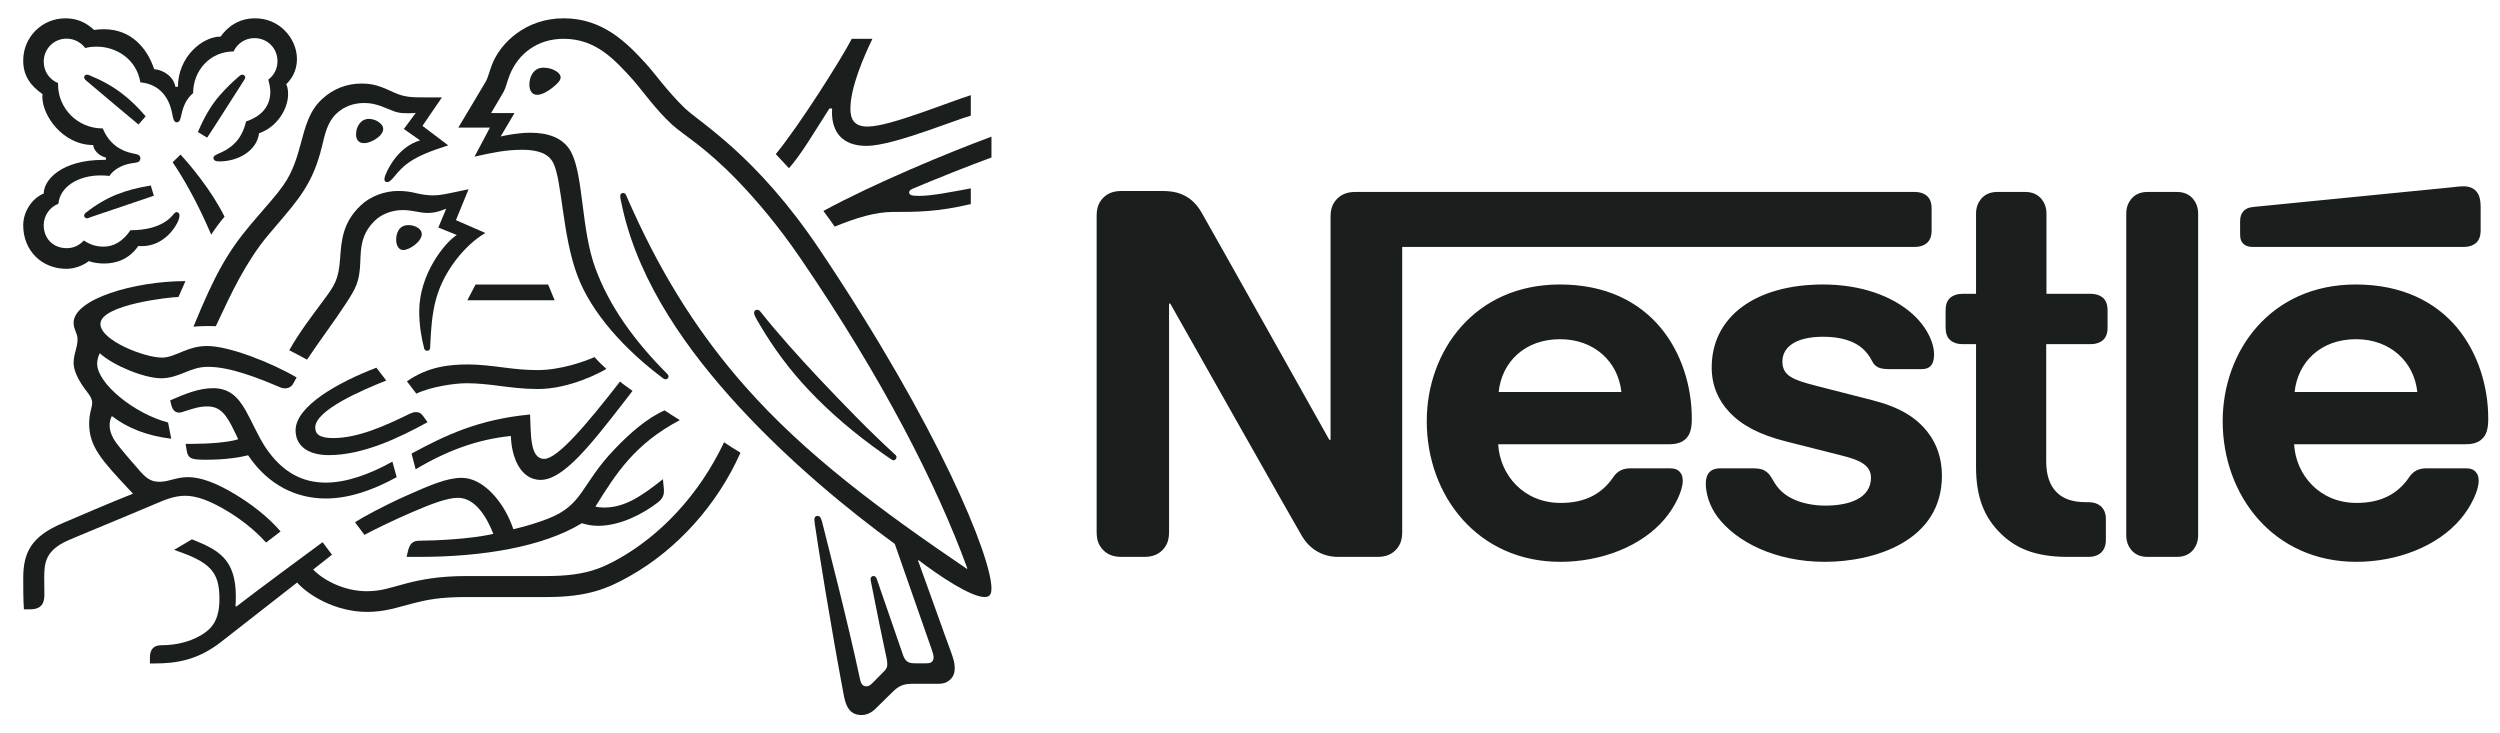 <svg width="150" height="44" viewBox="0 0 150 44" fill="none" xmlns="http://www.w3.org/2000/svg">
<g clip-path="url(#clip0_2322_2032)">
<mask id="mask0_2322_2032" style="mask-type:luminance" maskUnits="userSpaceOnUse" x="-443" y="-29" width="625" height="770">
<path d="M-442.314 740.61H181.833V-28.482H-442.314V740.61Z" fill="white"/>
</mask>
<g mask="url(#mask0_2322_2032)">
<path d="M80.157 12.003C79.95 12.254 79.833 12.533 79.833 13.02V26.39H79.759C79.759 26.39 72.441 13.343 72.087 12.74C71.837 12.312 71.557 12.018 71.189 11.797C70.82 11.591 70.437 11.459 69.701 11.459H67.287C66.726 11.459 66.374 11.649 66.123 11.945C65.917 12.194 65.799 12.475 65.799 12.96V31.913C65.799 32.399 65.917 32.679 66.123 32.929C66.374 33.223 66.726 33.414 67.287 33.414H68.656C69.215 33.414 69.569 33.223 69.819 32.929C70.025 32.679 70.143 32.399 70.143 31.913V18.217H70.217C70.217 18.217 77.815 31.677 78.125 32.178C78.552 32.884 79.273 33.414 80.304 33.414H82.645C83.205 33.414 83.558 33.223 83.809 32.929C84.014 32.679 84.132 32.399 84.132 31.913V14.816H114.895C115.205 14.816 115.439 14.728 115.617 14.581C115.808 14.403 115.897 14.168 115.897 13.815V12.519C115.897 12.165 115.808 11.929 115.617 11.753C115.439 11.606 115.205 11.517 114.895 11.517H81.32C80.761 11.517 80.407 11.709 80.157 12.003ZM93.587 17.069C88.477 17.069 85.605 21.06 85.605 25.272C85.605 29.763 88.683 33.71 93.616 33.71C96.076 33.71 98.49 32.782 99.874 31.147C100.478 30.44 100.965 29.453 100.965 28.85C100.965 28.643 100.92 28.467 100.803 28.334C100.685 28.187 100.508 28.099 100.199 28.099H97.828C97.356 28.099 97.033 28.275 96.797 28.629C96.105 29.645 95.103 30.175 93.631 30.175C91.421 30.175 89.994 28.496 89.891 26.655H100.14C100.596 26.655 100.92 26.552 101.141 26.332C101.391 26.096 101.509 25.757 101.509 25.123C101.509 23.195 100.905 21.192 99.639 19.661C98.343 18.114 96.37 17.069 93.587 17.069ZM109.387 17.069C105.353 17.069 102.702 18.983 102.702 22.046C102.702 23.136 103.1 24.02 103.748 24.711C104.499 25.522 105.574 26.081 107.135 26.479L110.507 27.333C111.434 27.569 112.259 27.848 112.259 28.658C112.259 29.91 110.933 30.337 109.521 30.337C108.828 30.337 108.107 30.204 107.517 29.91C107.105 29.704 106.752 29.409 106.502 29.012C106.28 28.673 106.207 28.422 105.868 28.231C105.662 28.113 105.411 28.099 105.073 28.099H103.247C102.849 28.099 102.658 28.217 102.526 28.378C102.393 28.54 102.348 28.776 102.348 29.012C102.348 29.6 102.555 30.337 103.041 31C104.16 32.501 106.502 33.71 109.49 33.71C112.436 33.71 116.515 32.487 116.515 28.54C116.515 27.525 116.22 26.655 115.675 25.949C114.983 25.05 113.997 24.432 112.318 24.005L108.976 23.15C107.591 22.797 106.943 22.547 106.943 21.692C106.943 20.868 107.68 20.205 109.387 20.205C110.389 20.205 111.302 20.427 111.891 21.045C112.377 21.561 112.289 21.826 112.672 22.032C112.907 22.149 113.172 22.149 113.585 22.149H115.249C115.514 22.149 115.706 22.106 115.852 21.943C115.971 21.81 116.044 21.605 116.044 21.266C116.044 20.5 115.543 19.514 114.66 18.762C113.482 17.746 111.626 17.069 109.387 17.069ZM118.562 17.629H117.737C117.428 17.629 117.193 17.716 117.016 17.864C116.824 18.041 116.736 18.277 116.736 18.63V19.646C116.736 20 116.824 20.235 117.016 20.412C117.193 20.559 117.428 20.648 117.737 20.648H118.562V27.995C118.562 29.88 119.077 31.058 120.034 32.002C120.918 32.87 122.067 33.414 124.069 33.414H125.321C125.631 33.414 125.865 33.327 126.043 33.18C126.234 33.002 126.352 32.766 126.352 32.414V31.132C126.352 30.778 126.234 30.544 126.043 30.366C125.865 30.219 125.631 30.13 125.321 30.13H125.144C124.349 30.13 123.804 29.925 123.436 29.571C122.995 29.159 122.773 28.525 122.773 27.701V20.648H125.454C125.763 20.648 125.999 20.559 126.175 20.412C126.366 20.235 126.455 20 126.455 19.646V18.63C126.455 18.277 126.366 18.041 126.175 17.864C125.999 17.716 125.763 17.629 125.454 17.629H122.788V12.828C122.788 12.445 122.67 12.165 122.494 11.945C122.273 11.68 121.964 11.517 121.508 11.517H119.843C119.386 11.517 119.077 11.68 118.856 11.945C118.68 12.165 118.562 12.445 118.562 12.828V17.629ZM127.575 32.104C127.575 32.487 127.692 32.766 127.869 32.988C128.089 33.253 128.399 33.414 128.855 33.414H130.607C131.064 33.414 131.373 33.253 131.594 32.988C131.771 32.766 131.889 32.487 131.889 32.104V12.829C131.889 12.446 131.771 12.166 131.594 11.945C131.373 11.68 131.064 11.517 130.607 11.517H128.855C128.399 11.517 128.089 11.68 127.869 11.945C127.692 12.166 127.575 12.446 127.575 12.829V32.104ZM89.92 23.519C90.111 21.707 91.496 20.352 93.602 20.352C95.663 20.352 97.091 21.707 97.283 23.519H89.92ZM147.837 14.816C148.146 14.816 148.382 14.728 148.558 14.581C148.75 14.403 148.839 14.168 148.839 13.815V12.445C148.839 11.915 148.735 11.649 148.558 11.459C148.396 11.281 148.131 11.179 147.837 11.179C147.601 11.179 147.366 11.208 146.969 11.252L135.216 12.415C134.878 12.445 134.717 12.548 134.599 12.681C134.466 12.828 134.407 13.02 134.407 13.285V14.05C134.407 14.345 134.466 14.477 134.57 14.595C134.701 14.742 134.893 14.816 135.158 14.816H147.837ZM141.343 17.069C136.233 17.069 133.361 21.06 133.361 25.272C133.361 29.763 136.44 33.71 141.372 33.71C143.832 33.71 146.247 32.782 147.63 31.147C148.235 30.44 148.721 29.453 148.721 28.85C148.721 28.643 148.676 28.467 148.558 28.334C148.441 28.187 148.264 28.099 147.955 28.099H145.584C145.112 28.099 144.789 28.275 144.553 28.629C143.861 29.645 142.859 30.175 141.387 30.175C139.178 30.175 137.749 28.496 137.647 26.655H147.926C148.382 26.655 148.706 26.552 148.926 26.332C149.177 26.096 149.295 25.757 149.295 25.123C149.295 23.195 148.691 21.192 147.425 19.661C146.129 18.114 144.126 17.069 141.343 17.069ZM137.676 23.519C137.868 21.707 139.252 20.352 141.358 20.352C143.42 20.352 144.847 21.707 145.039 23.519H137.676Z" fill="#1A1E1D"/>
<path d="M49.19 14.992C45.378 9.306 42.028 7.39 41.086 6.488C40.051 5.494 39.262 4.367 38.76 3.824C37.644 2.604 36.198 1.098 33.821 1.098C31.526 1.098 30.01 2.594 29.517 3.886C29.375 4.254 29.262 4.705 29.16 4.869C28.934 5.238 27.92 6.969 27.499 7.656H29.395L28.473 9.397C29.549 9.162 30.317 8.987 31.342 8.987C32.254 8.987 32.909 9.203 33.196 9.776C33.729 10.843 33.729 14.069 34.631 16.499C35.471 18.782 37.52 21.016 39.825 22.728C39.856 22.747 39.887 22.758 39.928 22.758C40.041 22.758 40.112 22.676 40.112 22.594C40.112 22.532 40.092 22.492 40.041 22.441C38.114 20.514 36.547 18.383 35.707 16.048C34.876 13.773 35.01 10.576 34.282 9.151C33.8 8.209 32.776 7.964 31.833 7.964C31.076 7.964 30.368 8.117 30.04 8.188L30.87 6.784H29.466C29.764 6.263 30.071 5.781 30.225 5.494C30.358 5.247 30.41 4.941 30.574 4.521C31.106 3.178 32.284 2.328 33.821 2.328C35.747 2.328 36.874 3.567 37.991 4.807C38.503 5.381 39.343 6.58 40.317 7.471C40.983 8.086 42.254 8.772 44.211 10.792C45.337 11.959 46.649 13.476 48.032 15.504C52.981 22.747 56.229 29.131 58.042 34.11L58.012 34.131C52.818 30.606 48.319 27.276 44.693 23.168C42.12 20.248 39.887 16.867 37.94 12.553C37.806 12.266 37.695 12 37.572 11.723C37.52 11.611 37.469 11.579 37.387 11.579C37.285 11.579 37.212 11.652 37.212 11.754C37.212 11.867 37.264 12.113 37.376 12.604C38.411 17.072 41.28 21.078 44.344 24.408C47.397 27.718 50.849 30.566 53.688 32.636L55.901 38.967C55.952 39.121 56.014 39.285 56.014 39.439C56.014 39.551 55.983 39.643 55.912 39.705C55.85 39.766 55.769 39.798 55.584 39.798H54.918C54.631 39.798 54.517 39.756 54.415 39.675C54.313 39.592 54.242 39.469 54.19 39.326C53.996 38.731 52.827 35.401 52.602 34.725C52.561 34.603 52.489 34.561 52.407 34.561C52.305 34.561 52.233 34.644 52.233 34.736C52.233 34.818 52.263 34.91 52.316 35.197C52.612 36.713 52.961 38.414 53.103 39.06C53.166 39.356 53.237 39.634 53.237 39.838C53.237 40.022 53.196 40.125 53.043 40.279L52.356 40.976C52.192 41.14 52.1 41.18 51.967 41.18C51.803 41.18 51.67 41.068 51.608 40.781C50.83 37.143 49.651 32.636 49.344 31.385C49.272 31.109 49.22 30.955 49.057 30.955C48.914 30.955 48.862 31.057 48.862 31.18C48.862 31.272 48.882 31.385 48.893 31.467C49.078 32.758 49.826 37.461 50.634 41.754C50.778 42.492 51.055 42.901 51.691 42.901C51.977 42.901 52.253 42.788 52.51 42.543C52.93 42.123 53.052 42.01 53.555 41.518C53.913 41.17 54.16 41.027 54.774 41.027H56.29C56.649 41.027 56.843 40.935 57.018 40.77C57.182 40.617 57.284 40.402 57.284 40.094C57.284 39.777 57.202 39.521 57.09 39.203C56.7 38.158 55.45 34.623 55.081 33.629L55.112 33.608C56.393 34.582 58.257 35.822 59.078 35.822C59.333 35.822 59.488 35.709 59.488 35.309C59.488 33.425 56.352 25.668 49.19 14.992Z" fill="#1A1E1D"/>
<path d="M14.016 3.087C14.231 2.615 14.703 2.287 15.266 2.287C16.035 2.287 16.649 2.882 16.649 3.671C16.649 4.131 16.434 4.532 16.096 4.777C16.168 5.044 16.219 5.279 16.219 5.504C16.219 6.365 15.707 6.97 14.764 7.288C14.641 7.81 14.416 8.281 14.046 8.63C13.432 9.224 12.807 9.224 12.807 9.47C12.807 9.603 12.9 9.685 13.155 9.685C14.293 9.685 15.409 9.05 15.543 7.994C16.629 7.626 17.285 6.529 17.285 5.659C17.285 5.432 17.264 5.238 17.172 5.055C17.469 4.767 17.818 4.275 17.818 3.548C17.818 2.912 17.54 2.267 17.049 1.796C16.619 1.375 16.014 1.099 15.307 1.099C14.282 1.099 13.617 1.653 13.238 2.195C12.12 2.195 10.676 3.435 10.676 5.208H10.523C10.419 4.593 9.785 4.182 9.252 4.152C8.822 2.861 7.848 1.755 6.249 1.755C6.066 1.755 5.84 1.765 5.645 1.796C5.174 1.365 4.652 1.099 3.924 1.099C2.53 1.099 1.393 2.216 1.393 3.629C1.393 4.511 1.792 5.115 2.551 5.648C2.551 5.648 2.541 5.761 2.541 5.812C2.541 6.939 3.77 8.702 5.594 8.702C5.594 8.988 5.953 9.378 6.353 9.449V9.593H6.198C3.688 9.593 2.623 10.802 2.623 11.611C1.875 11.919 1.393 12.749 1.393 13.517C1.393 15.043 2.51 16.13 3.986 16.13C4.477 16.13 4.979 15.935 5.328 15.668C5.583 15.76 5.911 15.811 6.249 15.811C6.957 15.811 7.746 15.566 8.299 14.756C8.381 14.767 8.452 14.767 8.535 14.767C9.436 14.767 10.215 14.172 10.625 13.393C10.727 13.199 10.768 13.046 10.768 12.932C10.768 12.821 10.717 12.728 10.604 12.728C10.461 12.728 10.44 12.861 10.184 13.097C9.61 13.62 8.729 13.814 7.827 13.814C7.387 14.46 6.844 14.798 6.219 14.798C5.758 14.798 5.4 14.675 5.03 14.429C4.733 14.756 4.365 14.89 4.006 14.89C3.197 14.89 2.623 14.326 2.623 13.506C2.623 12.932 2.991 12.421 3.504 12.226C3.596 11.211 4.682 10.525 6.034 10.525C6.209 10.525 6.383 10.535 6.568 10.556C6.772 10.229 7.264 9.88 7.961 9.787C8.105 9.767 8.216 9.757 8.299 9.716C8.381 9.674 8.422 9.593 8.422 9.5C8.422 9.419 8.391 9.347 8.309 9.296C8.237 9.255 8.114 9.235 7.971 9.204C7.325 9.081 6.557 8.681 6.168 7.707C4.62 7.707 3.483 6.468 3.483 5.074V4.983C2.97 4.777 2.623 4.286 2.623 3.701C2.623 2.933 3.227 2.318 3.995 2.318C4.456 2.318 4.856 2.544 5.113 2.882C5.328 2.82 5.573 2.8 5.809 2.8C6.957 2.8 8.186 3.527 8.422 4.941C9.897 5.074 10.246 6.325 10.338 6.847C10.389 7.114 10.43 7.339 10.604 7.339C10.789 7.339 10.829 7.133 10.891 6.857C11.004 6.335 11.199 5.915 11.588 5.587C11.588 4.244 12.592 3.087 14.016 3.087Z" fill="#1A1E1D"/>
<path d="M16.998 11.119C16.515 11.805 16.168 12.143 15.071 13.434C13.627 15.146 12.868 16.529 11.608 19.602C11.813 19.582 12.111 19.562 12.438 19.562C12.602 19.562 12.735 19.562 12.951 19.571L13.104 19.244C13.812 17.727 14.763 15.678 16.096 14.1L16.557 13.557C17.929 11.949 18.78 10.995 19.313 8.803C19.498 8.025 19.651 7.329 20.174 6.826C20.645 6.375 21.239 6.181 21.844 6.181C22.356 6.181 22.736 6.304 23.289 6.539C23.791 6.754 23.975 6.795 24.508 6.795C24.693 6.795 24.825 6.785 24.948 6.774L24.231 7.738L25.205 8.424C23.985 8.782 23.34 9.961 23.124 10.504C23.083 10.617 23.064 10.689 23.064 10.761C23.064 10.843 23.104 10.925 23.227 10.925C23.36 10.925 23.462 10.822 23.637 10.617C24.231 9.9 24.703 9.407 26.894 8.722L25.348 7.553L26.516 5.843H25.42C24.723 5.843 24.262 5.832 23.657 5.556C22.837 5.177 22.418 5.013 21.69 5.013C20.799 5.013 19.989 5.33 19.324 5.945C18.555 6.651 18.319 7.595 18.043 8.63C17.827 9.428 17.572 10.31 16.998 11.119Z" fill="#1A1E1D"/>
<path d="M19.354 18.096C18.77 18.885 17.97 19.919 17.355 21.016C17.551 21.109 18.197 21.457 18.422 21.579C19.128 20.514 20.113 19.203 20.757 18.209C21.342 17.307 21.578 16.918 21.618 15.708C21.629 15.504 21.629 15.309 21.649 15.115C21.7 14.49 21.865 13.854 22.458 13.271C22.899 12.829 23.534 12.605 24.17 12.605C24.784 12.605 25.142 12.778 25.676 12.778C26.054 12.778 26.331 12.686 26.577 12.595L26.772 12.523L26.301 13.651L27.407 14.1C26.7 14.541 25.153 16.437 25.153 18.68C25.153 19.49 25.276 20.237 25.45 20.903C25.471 20.975 25.512 21.047 25.624 21.047C25.727 21.047 25.799 20.986 25.809 20.873L25.82 20.637C25.85 19.95 25.901 18.865 26.177 17.892C26.639 16.252 27.878 14.715 29.118 13.977L27.356 13.209L28.114 11.355L27.285 11.529C26.783 11.631 26.413 11.723 25.973 11.723C25.686 11.723 25.358 11.682 24.969 11.59C24.672 11.519 24.353 11.457 23.904 11.457C23.094 11.457 22.223 11.764 21.629 12.338C20.542 13.373 20.481 14.49 20.409 15.484C20.317 16.805 20.071 17.133 19.354 18.096Z" fill="#1A1E1D"/>
<path d="M45.645 18.721C45.573 18.63 45.511 18.588 45.43 18.588C45.307 18.588 45.245 18.67 45.245 18.762C45.245 18.906 45.347 19.08 45.604 19.511C46.383 20.832 47.346 22.164 48.535 23.415C49.815 24.777 51.321 26.047 52.93 27.184L53.432 27.533C53.504 27.585 53.555 27.616 53.617 27.616C53.719 27.616 53.791 27.513 53.791 27.431C53.791 27.38 53.77 27.328 53.708 27.276C52.213 25.915 50.604 24.254 49.098 22.657C47.919 21.396 46.71 20.064 45.645 18.721Z" fill="#1A1E1D"/>
<path d="M12.673 14.08C12.827 13.824 13.288 13.199 13.473 13.004C12.684 11.406 11.393 9.88 10.829 9.274L10.358 9.736C10.901 10.524 11.812 12.051 12.673 14.08Z" fill="#1A1E1D"/>
<path d="M5.164 4.828C5.071 4.745 5.051 4.694 5.051 4.633C5.051 4.562 5.102 4.479 5.215 4.479C5.255 4.479 5.296 4.49 5.348 4.51C6.106 4.817 6.752 5.176 7.326 5.617C7.807 5.985 8.279 6.437 8.739 6.979L8.309 7.471C7.777 7.03 6.055 5.586 5.164 4.828Z" fill="#1A1E1D"/>
<path d="M12.428 8.26L11.875 7.922C12.233 7.071 12.674 6.293 13.196 5.709C13.566 5.289 13.914 4.95 14.303 4.613C14.395 4.541 14.446 4.479 14.538 4.479C14.642 4.479 14.713 4.562 14.713 4.643C14.713 4.684 14.693 4.735 14.652 4.797C14.027 5.77 12.807 7.697 12.428 8.26Z" fill="#1A1E1D"/>
<path d="M5.481 13.014C5.347 13.066 5.286 13.097 5.215 13.097C5.102 13.097 5.05 13.004 5.05 12.932C5.05 12.861 5.081 12.82 5.153 12.758C6.413 11.775 7.52 11.386 9.047 11.129L9.23 11.745L5.481 13.014Z" fill="#1A1E1D"/>
<path d="M31.762 5.065C31.762 4.706 31.947 4.06 32.612 4.06C32.838 4.06 33.053 4.111 33.227 4.193C33.473 4.306 33.637 4.47 33.637 4.644C33.637 4.829 33.452 5.013 33.176 5.239C32.889 5.474 32.52 5.69 32.223 5.69C31.865 5.69 31.762 5.351 31.762 5.065Z" fill="#1A1E1D"/>
<path d="M21.363 8.056C21.363 7.615 21.629 7.133 22.141 7.133C22.366 7.133 22.633 7.225 22.828 7.411C22.94 7.513 22.992 7.625 22.992 7.738C22.992 7.985 22.756 8.219 22.479 8.383C22.264 8.506 22.039 8.589 21.845 8.589C21.526 8.589 21.363 8.393 21.363 8.056Z" fill="#1A1E1D"/>
<path d="M23.77 14.377C23.77 14.275 23.78 14.152 23.821 14.029C23.904 13.763 24.077 13.506 24.508 13.506C24.703 13.506 24.917 13.557 25.091 13.681C25.245 13.784 25.307 13.916 25.307 14.05C25.307 14.49 24.569 15.002 24.2 15.002C23.934 15.002 23.77 14.746 23.77 14.377Z" fill="#1A1E1D"/>
<path d="M19.733 27.307C18.351 27.307 17.735 26.652 17.735 25.822C17.735 24.367 20.286 22.943 22.581 22.061L23.176 22.831C21.762 23.393 18.914 24.604 18.914 25.648C18.914 26.017 19.129 26.284 19.989 26.284C21.485 26.284 23.094 25.555 24.579 24.828C24.692 24.777 24.826 24.726 24.949 24.726C25.143 24.726 25.266 24.787 25.409 24.992L25.655 25.33C23.924 26.284 21.762 27.307 19.733 27.307Z" fill="#1A1E1D"/>
<path d="M23.544 27.696C22.192 28.454 20.788 28.957 19.549 28.957C18.165 28.957 16.936 28.362 15.911 26.815C15.481 26.159 15.143 25.34 14.733 24.613C14.241 23.752 13.708 23.291 12.776 23.291C11.926 23.291 11.095 23.639 10.214 24.018L10.255 24.213C10.327 24.53 10.45 24.756 10.747 24.756C10.88 24.756 11.014 24.695 11.086 24.674C11.577 24.52 11.935 24.386 12.438 24.386C13.206 24.386 13.575 24.838 14.097 25.944L14.293 26.354C13.759 26.539 12.509 26.631 11.577 26.631H11.137L11.209 27.071C11.239 27.256 11.311 27.409 11.465 27.481C11.648 27.573 11.915 27.584 12.377 27.584C13.544 27.584 14.395 27.441 14.886 27.317C16.147 29.193 17.878 29.91 19.549 29.91C20.972 29.91 22.418 29.387 23.801 28.629L23.544 27.696Z" fill="#1A1E1D"/>
<path d="M24.938 28.158L24.693 27.214C26.803 26.078 28.729 25.166 31.803 24.869C31.865 26.047 31.782 27.533 32.654 27.533C33.452 27.533 35.194 25.473 37.203 22.891C37.387 23.065 37.684 23.25 37.951 23.454L37.438 24.12C35.481 26.641 33.811 28.793 32.438 28.793C31.157 28.793 30.675 27.286 30.655 26.159C28.699 26.355 26.854 27.01 24.938 28.158Z" fill="#1A1E1D"/>
<path d="M52.049 7.594C51.25 7.594 51.024 7.153 51.024 6.529C51.024 5.238 51.834 3.384 52.346 2.328H51.106C50.461 3.578 47.92 7.584 46.547 9.244L47.336 10.094C48.073 9.274 48.883 7.881 49.764 6.508H49.928C49.928 6.58 49.918 6.661 49.918 6.733C49.918 7.892 50.512 8.752 51.977 8.752C52.879 8.752 54.293 8.301 55.625 7.85C56.731 7.471 57.746 7.082 58.248 6.939V5.71C57.674 5.883 56.506 6.334 55.297 6.754C54.027 7.195 52.776 7.594 52.049 7.594Z" fill="#1A1E1D"/>
<path d="M54.785 11.313C56.014 10.792 58.217 9.91 59.488 9.449V8.199C56.936 9.142 52.459 10.996 49.405 12.657C49.488 12.758 50.021 13.506 50.081 13.599C51.372 13.066 52.531 12.717 53.575 12.717C55.041 12.717 56.239 12.717 58.248 12.245V11.303C57.121 11.509 55.922 11.754 55.144 11.754C54.682 11.754 54.549 11.692 54.549 11.539C54.549 11.447 54.61 11.386 54.785 11.313Z" fill="#1A1E1D"/>
</g>
<path d="M28.534 17.072L28.041 18.015H33.278L32.888 17.072H28.534Z" fill="#1A1E1D"/>
<mask id="mask1_2322_2032" style="mask-type:luminance" maskUnits="userSpaceOnUse" x="-443" y="-29" width="625" height="770">
<path d="M-442.314 740.61H181.833V-28.482H-442.314V740.61Z" fill="white"/>
</mask>
<g mask="url(#mask1_2322_2032)">
<path d="M9.672 22.697C10.225 22.697 10.676 22.512 11.107 22.339C11.516 22.174 11.926 22.01 12.479 22.01C13.791 22.01 15.409 22.645 16.834 23.25C16.916 23.281 17.008 23.301 17.1 23.301C17.326 23.301 17.501 23.198 17.612 22.983L17.797 22.645C16.23 21.733 13.729 20.76 12.428 20.76C11.834 20.76 11.403 20.914 10.994 21.077C10.533 21.263 10.133 21.457 9.713 21.457C8.679 21.457 6.025 20.432 6.025 19.439C6.025 18.271 10.246 17.82 10.707 17.82L11.127 16.866C8.064 16.866 4.416 17.942 4.416 19.367C4.416 19.777 4.652 19.981 4.652 20.36C4.652 20.872 4.416 21.221 4.416 21.795C4.416 22.174 4.641 22.656 4.907 23.076C5.194 23.517 5.532 23.803 5.532 24.172C5.532 24.449 5.349 24.776 5.349 25.422C5.349 26.805 6.138 27.646 7.674 29.295L7.981 29.622C6.712 30.115 4.344 31.14 3.791 31.375C1.875 32.174 1.394 33.148 1.394 34.685C1.394 35.278 1.394 35.955 1.434 36.559H1.803C2.572 36.559 2.664 36.099 2.664 35.658C2.664 35.361 2.653 35.023 2.653 34.653C2.664 33.804 2.695 33.045 4.067 32.431C4.621 32.184 7.336 31.078 9.355 30.217C9.949 29.961 10.502 29.746 11.116 29.746C11.803 29.746 12.592 30.043 13.576 30.627C14.405 31.119 15.277 31.785 15.963 32.553L16.834 31.887C16.086 31.006 15.051 30.217 14.016 29.603C12.981 28.988 12.06 28.629 11.281 28.629C10.943 28.629 10.666 28.691 10.431 28.752C10.154 28.824 9.897 28.906 9.57 28.906C9.191 28.906 8.873 28.814 8.411 28.28C8.237 28.086 7.131 26.826 6.895 26.457C6.782 26.283 6.578 25.935 6.578 25.524C6.578 25.35 6.608 25.146 6.712 24.961C7.663 25.699 8.842 26.15 10.276 26.324L10.082 25.35C8.022 24.808 5.83 22.994 5.83 21.826C5.83 21.58 5.891 21.406 5.984 21.191C6.782 21.928 8.658 22.697 9.672 22.697Z" fill="#1A1E1D"/>
<path d="M24.416 22.881C25.707 21.969 27.038 21.867 28.114 21.867C28.76 21.867 29.518 21.959 30.317 22.061C30.963 22.143 31.546 22.205 32.243 22.205C33.647 22.205 35.061 21.692 35.676 21.425C35.85 21.641 36.147 21.928 36.383 22.133C36.086 22.318 34.201 23.341 32.275 23.341C31.424 23.341 30.615 23.24 29.918 23.147C29.303 23.066 28.637 22.994 27.991 22.994C27.285 22.994 25.86 23.198 24.98 23.619L24.416 22.881Z" fill="#1A1E1D"/>
<path d="M43.443 26.539C41.906 29.777 39.569 32.134 37.172 33.497C36.035 34.142 35.01 34.562 32.798 34.562H28.012C26.302 34.562 25.226 34.787 24.386 35.002C23.483 35.238 22.91 35.473 21.998 35.473C20.646 35.473 19.396 34.807 18.791 34.173L19.918 33.282L19.355 32.532C19.027 32.769 15.021 35.73 14.18 36.395L14.129 36.365C14.15 36.161 14.15 35.976 14.15 35.791C14.15 33.537 13.104 32.994 11.517 32.359L10.441 32.994C12.623 33.722 13.166 34.305 13.166 35.934C13.166 37.226 12.704 37.737 12.039 38.128C11.352 38.527 10.502 38.711 9.754 38.711C9.436 38.711 9.293 38.773 9.18 38.885C9.057 39.008 8.996 39.193 8.996 39.449V39.808H9.252C10.625 39.808 11.896 39.593 13.289 38.496L17.828 34.951C18.473 35.689 20.103 36.714 22.028 36.714C23.115 36.714 23.812 36.447 24.816 36.191C25.594 35.996 26.353 35.822 28.012 35.822H32.818C35.277 35.822 36.466 35.309 37.776 34.572C40.625 32.974 43.053 30.269 44.427 27.163C44.068 26.939 43.73 26.733 43.443 26.539Z" fill="#1A1E1D"/>
<path d="M35.728 30.392C36.968 28.404 38.074 26.641 40.789 25.207C40.502 25.033 40.093 24.767 39.877 24.623C38.822 25.084 37.777 26.006 36.886 26.939C34.837 29.069 35.02 30.299 32.859 31.129C32.315 31.334 31.65 31.559 30.799 31.754C30.297 30.207 29.038 28.67 27.705 28.67C26.783 28.67 25.717 29.151 24.488 29.694C23.044 30.33 21.721 31.057 21.302 31.334L21.866 32.093C22.295 31.856 23.535 31.241 24.775 30.709C25.851 30.247 26.824 29.869 27.48 29.869C28.535 29.869 29.221 31.068 29.601 32.03C28.218 32.359 25.943 32.44 25.257 32.44C24.939 32.44 24.826 32.491 24.713 32.584C24.611 32.676 24.529 32.84 24.477 33.065L24.396 33.414H25.133C28.966 33.414 32.583 32.809 34.908 31.395C35.236 31.488 35.523 31.549 35.892 31.549C37.223 31.549 38.596 30.821 39.457 30.156C39.764 29.92 39.836 29.704 39.836 29.469C39.836 29.356 39.826 29.254 39.815 29.151L39.775 28.752C38.545 29.725 37.521 30.453 36.251 30.453C36.025 30.453 35.861 30.432 35.728 30.392Z" fill="#1A1E1D"/>
</g>
</g>
<defs>
<clipPath id="clip0_2322_2032">
<rect width="148.895" height="42.796" fill="white" transform="translate(0.896 0.602)"/>
</clipPath>
</defs>
</svg>

